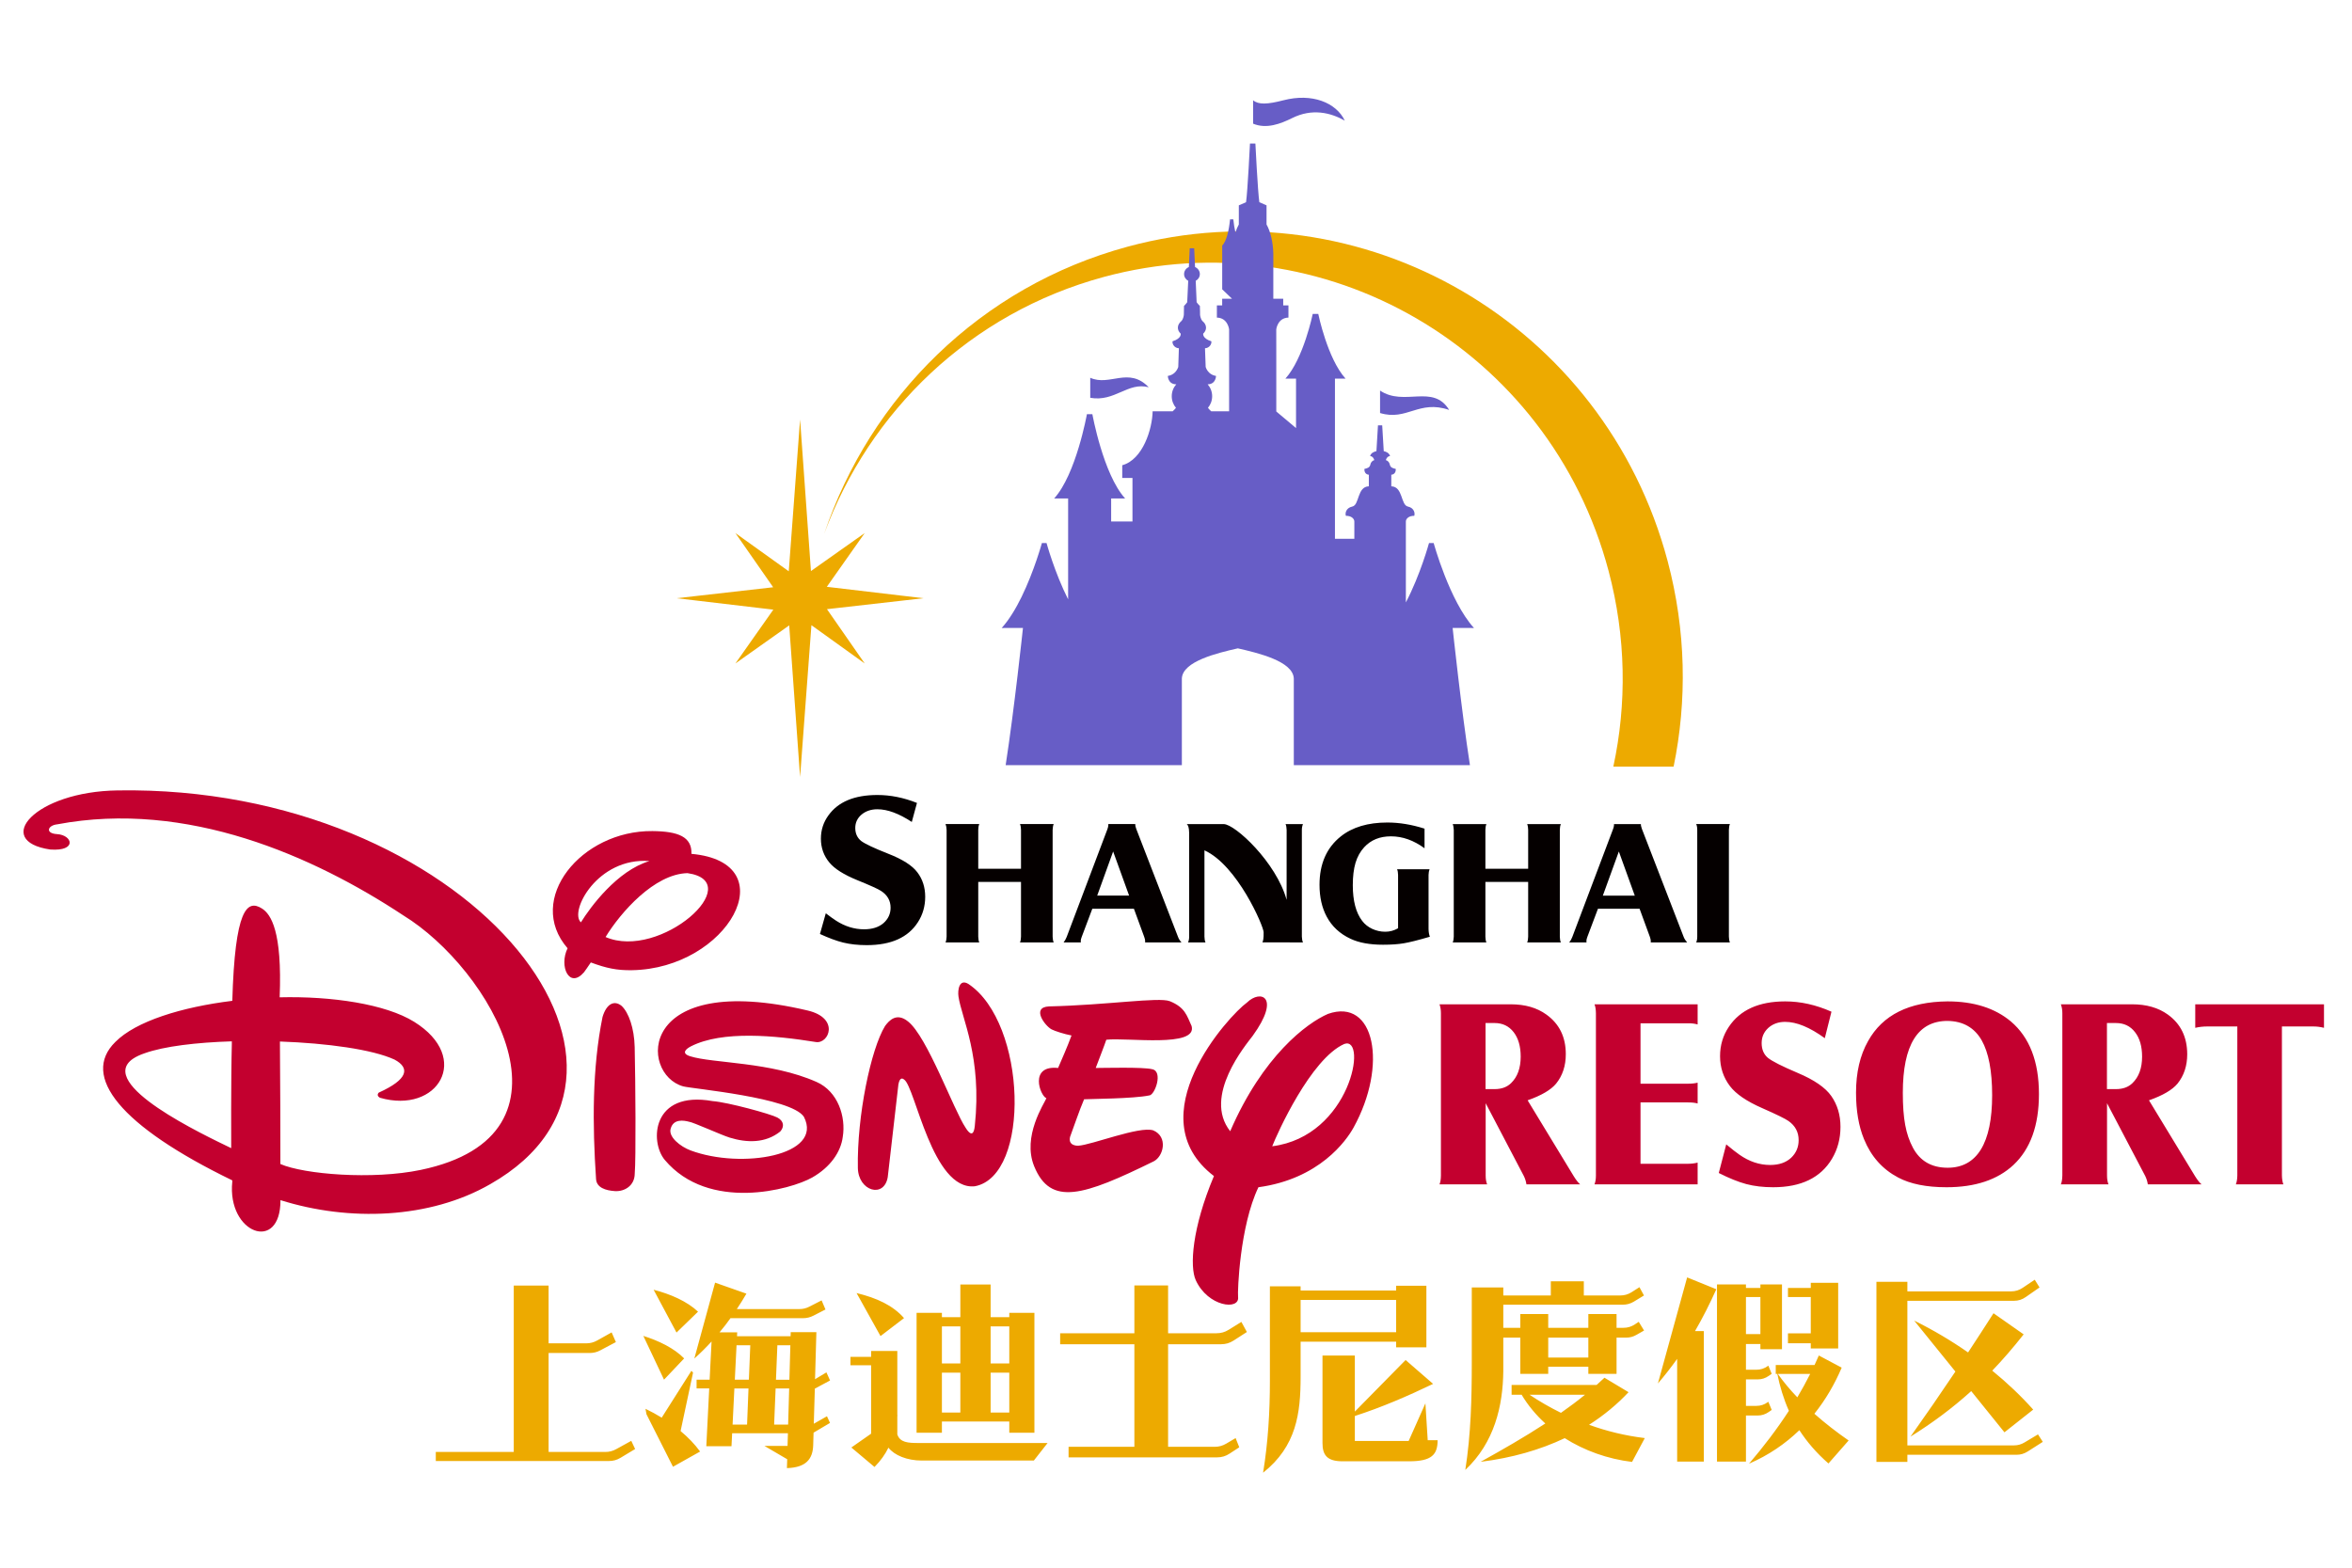 <?xml version="1.0" encoding="UTF-8"?> <svg xmlns="http://www.w3.org/2000/svg" xmlns:xlink="http://www.w3.org/1999/xlink" width="309pt" height="206pt" viewBox="0 0 309 206" version="1.1"><g id="surface1"><path style=" stroke:none;fill-rule:evenodd;fill:rgb(1.961%,0%,0%);fill-opacity:1;" d="M 144.148 117.684 L 148.34 117.684 L 146.242 111.887 Z M 143.504 119.418 L 142.109 123.121 C 142.027 123.328 141.984 123.512 141.984 123.652 L 142 123.836 L 139.734 123.836 C 139.895 123.633 140.031 123.391 140.137 123.121 L 145.488 108.961 C 145.57 108.742 145.609 108.559 145.609 108.426 L 145.609 108.285 L 149.145 108.285 C 149.137 108.449 149.18 108.66 149.281 108.926 L 154.77 123.121 C 154.863 123.379 155.02 123.617 155.219 123.836 L 150.438 123.836 L 150.449 123.68 C 150.449 123.523 150.406 123.336 150.328 123.121 L 148.973 119.418 Z M 128.52 115.891 L 128.52 123.082 C 128.527 123.402 128.574 123.652 128.652 123.836 L 124.223 123.836 C 124.305 123.645 124.352 123.398 124.363 123.082 L 124.363 109.055 C 124.352 108.742 124.305 108.488 124.223 108.285 L 128.652 108.285 C 128.562 108.523 128.52 108.773 128.52 109.055 L 128.52 114.16 L 134.137 114.16 L 134.137 109.055 C 134.137 108.773 134.098 108.523 134.004 108.285 L 138.43 108.285 C 138.344 108.477 138.309 108.734 138.293 109.055 L 138.293 123.082 C 138.309 123.402 138.344 123.652 138.43 123.836 L 134.004 123.836 C 134.09 123.645 134.125 123.398 134.137 123.082 L 134.137 115.891 Z M 195.148 115.891 L 195.148 123.086 C 195.152 123.402 195.199 123.652 195.277 123.836 L 190.855 123.836 C 190.938 123.645 190.98 123.398 190.992 123.086 L 190.992 109.055 C 190.98 108.742 190.938 108.488 190.855 108.289 L 195.277 108.289 C 195.188 108.523 195.148 108.777 195.148 109.055 L 195.148 114.16 L 200.766 114.16 L 200.766 109.055 C 200.766 108.777 200.727 108.523 200.637 108.289 L 205.062 108.289 C 204.977 108.477 204.93 108.734 204.926 109.055 L 204.926 123.086 C 204.93 123.402 204.977 123.652 205.062 123.836 L 200.637 123.836 C 200.719 123.645 200.758 123.398 200.766 123.086 L 200.766 115.891 Z M 187.152 108.887 L 187.152 111.465 C 185.734 110.422 184.258 109.898 182.738 109.898 C 181.273 109.898 180.109 110.371 179.227 111.328 C 178.707 111.891 178.328 112.578 178.082 113.387 C 177.848 114.184 177.727 115.16 177.727 116.316 C 177.727 118.375 178.141 119.938 178.961 121.008 C 179.301 121.457 179.742 121.805 180.277 122.055 C 180.812 122.305 181.387 122.434 182 122.434 C 182.594 122.434 183.152 122.277 183.676 121.977 L 183.676 114.977 C 183.672 114.66 183.629 114.406 183.543 114.219 L 187.812 114.219 C 187.73 114.434 187.684 114.684 187.68 114.977 L 187.68 122.055 C 187.684 122.461 187.742 122.812 187.852 123.09 C 186.316 123.543 185.176 123.824 184.438 123.949 C 183.695 124.078 182.785 124.141 181.703 124.141 C 179.969 124.141 178.543 123.883 177.438 123.363 C 176.035 122.711 174.98 121.734 174.293 120.438 C 173.668 119.27 173.355 117.875 173.355 116.27 C 173.355 113.52 174.281 111.402 176.141 109.914 C 177.676 108.688 179.719 108.082 182.266 108.082 C 183.832 108.082 185.461 108.348 187.152 108.887 M 222.844 108.285 L 227.27 108.285 C 227.191 108.469 227.145 108.723 227.137 109.051 L 227.137 123.074 C 227.145 123.398 227.191 123.652 227.27 123.836 L 222.844 123.836 C 222.934 123.633 222.98 123.375 222.98 123.074 L 222.98 109.051 C 222.98 108.738 222.934 108.484 222.844 108.285 M 109.848 120.984 C 111.016 121.734 112.238 122.113 113.52 122.113 C 114.578 122.113 115.441 121.848 116.078 121.297 C 116.691 120.75 117.004 120.078 117.004 119.277 C 117.004 118.348 116.582 117.609 115.754 117.074 C 115.363 116.812 114.316 116.344 112.648 115.664 C 110.859 114.938 109.641 114.16 108.965 113.344 C 108.215 112.441 107.848 111.391 107.848 110.203 C 107.848 109.074 108.176 108.051 108.836 107.145 C 110.113 105.363 112.246 104.465 115.273 104.465 C 116.988 104.465 118.723 104.812 120.469 105.508 L 119.789 108.008 C 118.105 106.902 116.598 106.34 115.273 106.34 C 114.457 106.34 113.762 106.566 113.199 107.031 C 112.645 107.496 112.363 108.09 112.363 108.797 C 112.363 109.527 112.629 110.109 113.16 110.523 C 113.68 110.906 114.855 111.457 116.656 112.168 C 118.578 112.914 119.855 113.738 120.516 114.621 C 121.207 115.527 121.551 116.602 121.551 117.84 C 121.551 119.078 121.23 120.195 120.586 121.191 C 119.305 123.18 117.086 124.195 113.867 124.195 C 112.734 124.195 111.703 124.082 110.785 123.859 C 109.898 123.641 108.883 123.262 107.723 122.73 L 108.492 120.008 C 109.043 120.434 109.496 120.758 109.848 120.984 M 209.934 119.418 L 208.539 123.121 C 208.457 123.328 208.418 123.512 208.418 123.652 L 208.434 123.836 L 206.164 123.836 C 206.332 123.633 206.465 123.395 206.566 123.121 L 211.914 108.961 C 212 108.742 212.039 108.566 212.043 108.43 L 212.043 108.289 L 215.578 108.289 C 215.566 108.449 215.613 108.66 215.711 108.926 L 221.199 123.121 C 221.301 123.383 221.457 123.617 221.652 123.836 L 216.867 123.836 L 216.879 123.68 C 216.879 123.527 216.84 123.34 216.762 123.121 L 215.406 119.418 Z M 210.578 117.688 L 214.773 117.688 L 212.68 111.891 Z M 158.238 123.07 C 158.242 123.387 158.285 123.641 158.375 123.836 L 156.086 123.836 C 156.18 123.617 156.23 123.359 156.23 123.07 L 156.23 109.48 C 156.215 108.711 156.09 108.41 155.902 108.289 L 160.766 108.289 C 162.254 108.289 167.676 113.32 169.031 118.242 L 169.035 109.055 C 169.023 108.742 168.984 108.488 168.895 108.289 L 171.18 108.289 C 171.086 108.512 171.035 108.766 171.035 109.055 L 171.035 123.07 C 171.043 123.387 171.094 123.641 171.18 123.836 L 165.848 123.832 C 165.945 123.668 166.031 123.297 166.012 122.496 C 166.008 121.715 162.57 113.703 158.238 111.738 Z M 158.238 123.07 "></path><path style=" stroke:none;fill-rule:evenodd;fill:rgb(76.471%,0%,18.431%);fill-opacity:1;" d="M 288.406 131.969 L 305.32 131.969 L 305.32 135.059 C 304.824 134.934 304.375 134.883 303.961 134.883 L 299.793 134.883 L 299.793 154.465 C 299.805 154.941 299.867 155.328 299.984 155.629 L 293.742 155.629 C 293.859 155.328 293.926 154.941 293.934 154.465 L 293.934 134.883 L 289.938 134.883 C 289.461 134.883 288.945 134.934 288.406 135.059 Z M 276.805 143.113 L 278 143.113 C 278.895 143.113 279.613 142.855 280.152 142.332 C 281 141.512 281.422 140.355 281.422 138.848 C 281.422 137.496 281.113 136.422 280.492 135.629 C 279.875 134.824 279.039 134.43 277.984 134.43 L 276.805 134.43 Z M 276.816 144.965 L 276.816 154.465 C 276.816 154.918 276.879 155.309 277.008 155.629 L 270.75 155.629 C 270.871 155.359 270.934 154.973 270.945 154.465 L 270.945 133.129 C 270.945 132.699 270.883 132.316 270.75 131.969 L 280.117 131.969 C 281.996 131.969 283.559 132.418 284.809 133.32 C 286.504 134.543 287.344 136.277 287.352 138.52 C 287.352 140.055 286.922 141.344 286.078 142.391 C 285.391 143.219 284.141 143.949 282.328 144.586 L 288.391 154.57 C 288.699 155.066 288.984 155.422 289.238 155.629 L 282.176 155.629 C 282.121 155.25 282.004 154.879 281.836 154.535 Z M 255.863 134.152 C 251.945 134.152 249.988 137.309 249.988 143.613 C 249.988 145.301 250.09 146.707 250.301 147.824 C 250.504 148.938 250.844 149.93 251.312 150.809 C 252.25 152.566 253.77 153.445 255.879 153.445 C 257.805 153.445 259.254 152.645 260.242 151.051 C 261.227 149.445 261.723 147.062 261.723 143.914 C 261.723 140.719 261.262 138.316 260.348 136.699 C 259.391 135.035 257.906 134.184 255.863 134.152 M 255.863 131.586 C 259.312 131.586 262.082 132.465 264.18 134.219 C 266.633 136.301 267.871 139.484 267.871 143.77 C 267.871 147.887 266.75 150.988 264.52 153.082 C 262.426 155.031 259.492 156.008 255.727 156.008 C 253.094 156.008 250.973 155.582 249.367 154.727 C 247.312 153.641 245.816 151.965 244.887 149.684 C 244.184 147.973 243.84 145.938 243.84 143.582 C 243.84 140.934 244.363 138.676 245.422 136.805 C 247.328 133.371 250.812 131.633 255.863 131.586 M 225.809 154.137 L 226.789 150.375 C 227.508 150.98 228.086 151.426 228.52 151.73 C 229.801 152.629 231.148 153.082 232.555 153.082 C 233.727 153.082 234.645 152.766 235.328 152.125 C 235.977 151.5 236.301 150.734 236.301 149.82 C 236.301 148.77 235.863 147.938 234.977 147.309 C 234.555 147.008 233.398 146.441 231.508 145.609 C 229.484 144.723 228.074 143.762 227.285 142.73 C 226.41 141.586 225.977 140.27 225.977 138.781 C 225.977 137.355 226.363 136.074 227.125 134.934 C 228.617 132.699 231.086 131.59 234.531 131.586 C 236.547 131.586 238.57 132.035 240.613 132.941 L 239.738 136.422 C 237.762 134.988 236.031 134.277 234.531 134.277 C 233.648 134.277 232.91 134.539 232.316 135.07 C 231.73 135.605 231.441 136.27 231.441 137.066 C 231.441 137.895 231.715 138.543 232.266 139.008 C 232.828 139.457 234.121 140.113 236.164 140.98 C 238.34 141.895 239.816 142.91 240.598 144.031 C 241.395 145.176 241.797 146.523 241.797 148.07 C 241.797 149.625 241.426 151.016 240.68 152.27 C 239.195 154.762 236.617 156.008 232.953 156.008 C 231.66 156.008 230.484 155.871 229.43 155.594 C 228.387 155.316 227.184 154.832 225.809 154.137 M 209.48 131.969 L 223.031 131.969 L 223.031 134.617 C 222.672 134.512 222.281 134.465 221.887 134.465 L 215.527 134.465 L 215.527 142.402 L 221.742 142.402 C 222.273 142.402 222.699 142.355 223.031 142.266 L 223.031 145.004 C 222.727 144.91 222.309 144.863 221.797 144.863 L 215.527 144.863 L 215.527 152.926 L 221.68 152.926 C 222.207 152.926 222.656 152.871 223.031 152.77 L 223.031 155.629 L 209.48 155.629 C 209.605 155.316 209.668 154.938 209.668 154.484 L 209.668 133.129 C 209.66 132.633 209.598 132.246 209.48 131.969 M 195.168 143.113 L 196.371 143.113 C 197.262 143.113 197.977 142.855 198.516 142.332 C 199.363 141.512 199.781 140.355 199.785 138.848 C 199.785 137.496 199.473 136.422 198.859 135.629 C 198.234 134.824 197.402 134.43 196.352 134.43 L 195.168 134.43 Z M 195.184 144.965 L 195.184 154.465 C 195.184 154.918 195.246 155.309 195.375 155.629 L 189.121 155.629 C 189.23 155.359 189.301 154.973 189.305 154.465 L 189.305 133.129 C 189.305 132.699 189.242 132.316 189.121 131.969 L 198.477 131.969 C 200.359 131.969 201.922 132.418 203.164 133.32 C 204.867 134.543 205.711 136.277 205.711 138.52 C 205.711 140.055 205.285 141.344 204.438 142.391 C 203.754 143.219 202.504 143.949 200.695 144.586 L 206.762 154.57 C 207.066 155.066 207.352 155.422 207.598 155.629 L 200.539 155.629 C 200.484 155.25 200.371 154.879 200.199 154.535 Z M 150.977 143.945 C 148.906 144.375 143.305 144.398 142.426 144.449 C 141.758 146.012 141.09 148.043 140.582 149.391 C 140.285 150.633 141.656 150.551 141.656 150.551 C 143.398 150.461 149.699 147.941 151.512 148.535 C 153.477 149.375 152.871 151.945 151.57 152.605 C 142.363 157.125 138.02 158.559 135.863 153.242 C 134.27 149.324 137.199 144.996 137.473 144.312 C 136.637 143.992 135.168 139.938 139.008 140.336 C 139.371 139.492 140.266 137.469 140.773 136.066 C 139.797 135.879 138.594 135.488 138.16 135.266 C 137.305 134.824 135.438 132.363 137.812 132.246 C 145.508 132.066 152.238 130.996 153.684 131.559 C 155.699 132.379 155.91 133.43 156.551 134.824 C 157.344 137.703 148.121 136.312 145.344 136.625 C 145.121 137.305 144.414 139.109 143.953 140.336 C 144.941 140.336 150.203 140.195 151.355 140.496 C 152.852 140.758 151.727 143.926 150.977 143.945 M 90.66 138.793 C 93.625 139.742 101.266 139.5 107.285 142.176 C 110.105 143.426 111.152 146.766 110.719 149.395 C 110.469 151.383 109.074 153.383 106.703 154.73 C 103.902 156.324 93.105 159.273 87.336 152.418 C 85.336 150.039 85.637 143.273 93.613 144.688 C 95.637 144.84 101.246 146.379 102.121 146.844 C 103.004 147.309 103.062 148.062 102.504 148.688 C 100.559 150.238 98.133 150.184 95.859 149.484 C 94.727 149.133 91.004 147.43 90.5 147.395 C 89.801 147.211 88.496 147.012 88.125 148.262 C 87.734 149.379 89.41 150.68 90.723 151.168 C 97.406 153.664 108.234 151.844 105.613 146.75 C 103.934 144.199 90.906 143.074 89.746 142.75 C 83.984 141.137 83.648 127.484 106.109 132.785 C 110.355 133.785 108.902 137.203 107.18 136.926 C 101.832 136.066 94.906 135.391 90.781 137.488 C 90.223 137.773 89.379 138.387 90.66 138.793 M 118.773 141.852 C 118.691 141.789 118.238 141.383 118.031 142.484 L 116.629 154.676 C 116.164 157.488 112.766 156.543 112.703 153.473 C 112.578 146.641 114.414 137.863 116.273 134.824 C 116.816 134.086 117.801 133.004 119.305 134.234 C 121.82 136.219 125.289 145.852 126.855 148.184 C 127.938 149.93 128.039 148.094 128.066 147.953 C 129.039 138.883 126.336 133.809 125.922 130.941 C 125.801 130.109 126.012 128.551 127.23 129.297 C 134.902 134.422 135.43 154.5 128.074 155.879 C 122.465 156.492 120.246 142.773 118.773 141.852 M 85.32 113.148 C 78.5 112.621 74.742 119.789 76.32 121.199 C 77.551 119.199 81.086 114.402 85.32 113.148 M 90.32 114.734 C 85.969 114.836 81.535 119.891 79.559 123.129 C 86.727 126.227 98.301 115.879 90.32 114.734 M 76.723 127.762 C 74.797 129.984 73.41 126.98 74.566 124.605 C 68.973 118.168 76.367 109.117 85.711 109.207 C 89.152 109.238 90.914 109.977 90.84 112.199 C 103.402 113.34 95.637 127.301 83.004 127.488 C 81.031 127.52 79.645 127.219 77.621 126.469 C 77.215 127.051 76.879 127.578 76.723 127.762 M 83.391 154.199 C 83.387 155.812 82.047 156.59 80.797 156.516 C 79.543 156.438 78.383 156.051 78.309 154.938 C 77.824 147.781 77.793 140.336 79.16 133.633 C 79.684 131.887 80.699 131.395 81.66 132.172 C 82.594 133.039 83.324 135.105 83.383 137.578 C 83.488 142.203 83.555 152.375 83.391 154.199 M 176.617 137.176 C 172.195 139.129 167.777 148.988 167.141 150.625 C 177.445 149.309 179.719 136.09 176.617 137.176 M 159.484 154.539 C 149.27 146.715 161.488 133.402 163.82 131.742 C 165.609 129.988 168.312 130.945 164.578 136.109 C 163.723 137.25 157.977 144.047 161.621 148.648 C 165.902 138.758 171.668 134.441 174.465 133.23 C 180.617 131.066 182.359 139.965 177.824 148.172 C 176.879 149.891 173.32 154.922 165.328 156.008 C 162.871 161.137 162.57 169.734 162.656 170.426 C 162.879 172.215 158.695 171.73 157.094 168.215 C 156.285 166.434 156.602 161.383 159.484 154.539 M 19.02 138.395 C 18.383 138.609 17.879 138.852 17.488 139.113 C 12.566 142.449 26.848 149.16 30.375 150.871 C 30.375 150.871 30.332 141.91 30.457 137.215 L 30.457 136.836 C 25.809 136.98 21.578 137.484 19.02 138.395 M 36.836 152.957 C 39.945 154.309 48.918 155.055 55.277 153.73 C 77.355 149.137 64.348 127.25 52.992 120.289 C 41.211 112.5 24.57 105.105 7.52 108.32 C 6.242 108.457 5.918 109.512 7.48 109.605 C 9.535 109.719 10.18 111.891 6.59 111.629 C -0.988 110.512 4.527 104.008 15.477 103.863 C 61.16 103.133 91.078 140.418 64.422 155.594 C 56.465 160.18 45.852 160.539 36.848 157.703 C 36.871 164.68 29.816 162.098 30.516 155.281 L 30.516 155.105 C 15.812 147.965 10.574 141.406 15.156 136.914 C 17.848 134.195 23.852 132.336 30.52 131.512 C 30.863 119.5 32.441 118.117 34.43 119.391 C 35.598 120.141 37.086 122.379 36.742 131.051 C 43.57 130.883 50.648 131.93 54.406 134.266 C 62.055 139.012 57.516 146.449 49.906 144.246 C 49.367 143.922 49.77 143.57 49.77 143.57 C 53.613 141.832 53.895 140.344 51.84 139.238 C 48.945 137.898 42.988 137.078 36.777 136.859 L 36.777 137.102 C 36.816 142.496 36.844 148.586 36.836 152.957 "></path><path style=" stroke:none;fill-rule:nonzero;fill:rgb(92.941%,66.667%,0%);fill-opacity:1;" d="M 229.379 184.738 L 230.742 184.738 C 231.305 184.738 231.781 184.582 232.242 184.254 L 232.32 184.199 L 232.762 185.27 L 232.371 185.543 C 231.918 185.855 231.449 186.004 230.906 186.004 L 229.379 186.004 L 229.379 192.062 L 225.574 192.062 L 225.574 168.781 L 229.379 168.781 L 229.379 169.242 L 231.277 169.242 L 231.277 168.781 L 234.113 168.781 L 234.113 177.289 L 231.277 177.289 L 231.277 176.605 L 229.379 176.605 L 229.379 179.988 L 230.742 179.988 C 231.305 179.988 231.781 179.836 232.242 179.508 L 232.32 179.453 L 232.762 180.523 L 232.371 180.797 C 231.918 181.113 231.449 181.258 230.906 181.258 L 229.379 181.258 Z M 192.508 193.152 C 193.246 188.477 193.359 183.758 193.359 179.055 L 193.359 169.176 L 197.5 169.176 L 197.5 170.23 L 203.742 170.23 L 203.742 168.371 L 208.078 168.371 L 208.078 170.23 L 212.863 170.23 C 213.41 170.23 213.879 170.094 214.34 169.809 L 215.387 169.141 L 215.98 170.23 L 214.633 171.051 C 214.176 171.316 213.727 171.441 213.203 171.441 L 197.5 171.441 L 197.5 174.48 L 199.734 174.48 L 199.734 172.668 L 203.402 172.668 L 203.402 174.48 L 208.672 174.48 L 208.672 172.668 L 212.379 172.668 L 212.379 174.48 L 213.27 174.48 C 213.844 174.48 214.332 174.332 214.805 174.016 L 215.293 173.691 L 215.992 174.836 L 214.992 175.406 C 214.562 175.652 214.129 175.77 213.621 175.77 L 212.379 175.77 L 212.379 180.531 L 208.672 180.531 L 208.672 179.59 L 203.402 179.59 L 203.402 180.531 L 199.734 180.531 L 199.734 175.766 L 197.5 175.766 L 197.5 180.164 C 197.453 184.727 196.344 189.555 192.508 193.152 M 208.672 175.77 L 203.402 175.77 L 203.402 178.387 L 208.672 178.387 Z M 198.59 181.988 L 209.758 181.988 C 210.113 181.676 210.457 181.359 210.789 181.039 L 213.953 182.938 C 212.449 184.543 210.715 185.98 208.766 187.223 C 211.086 188.062 213.539 188.664 216.09 188.969 L 214.414 192.102 C 211.188 191.711 208.141 190.609 205.57 188.98 C 202.348 190.508 198.656 191.574 194.516 192.09 C 197.371 190.508 200.262 188.852 203.02 187.051 C 201.785 185.926 200.734 184.66 199.91 183.277 L 198.59 183.277 Z M 208.23 183.277 L 200.949 183.277 C 202.254 184.145 203.629 184.941 205.074 185.652 C 206.16 184.891 207.219 184.102 208.23 183.277 M 234.898 169.242 L 237.895 169.242 L 237.895 168.566 L 241.496 168.566 L 241.496 177.191 L 237.895 177.191 L 237.895 176.508 L 234.898 176.508 L 234.898 175.211 L 237.895 175.211 L 237.895 170.434 L 234.898 170.434 Z M 229.379 175.305 L 231.277 175.305 L 231.277 170.434 L 229.379 170.434 Z M 233.293 179.367 L 238.391 179.367 C 238.578 178.953 238.77 178.535 238.953 178.117 L 241.957 179.715 C 241.035 181.883 239.844 183.926 238.371 185.773 C 239.789 187.031 241.316 188.207 242.867 189.285 L 240.219 192.305 C 238.625 190.914 237.383 189.453 236.398 187.93 C 234.555 189.711 232.363 191.219 229.781 192.336 C 231.676 190.121 233.441 187.816 235.02 185.383 C 234.32 183.812 233.836 182.191 233.496 180.535 L 233.293 180.535 Z M 237.82 180.535 L 233.562 180.535 C 234.316 181.598 235.18 182.625 236.129 183.617 C 236.727 182.617 237.285 181.586 237.82 180.535 M 221.652 167.855 L 225.488 169.41 C 224.609 171.359 223.691 173.18 222.684 174.914 L 223.844 174.914 L 223.844 192.062 L 220.34 192.062 L 220.34 178.562 C 219.559 179.652 218.727 180.73 217.812 181.793 Z M 251.48 173.531 C 253.949 174.75 256.332 176.16 258.562 177.715 C 259.672 176.023 260.789 174.309 261.902 172.566 L 265.863 175.34 C 264.5 177.074 263.133 178.656 261.738 180.109 C 263.711 181.719 265.516 183.434 267.117 185.227 L 263.34 188.211 L 258.973 182.797 C 256.461 185.07 253.836 187.008 250.992 188.781 C 252.961 186.012 254.926 183.164 256.895 180.227 Z M 250.586 168.438 L 250.586 169.691 L 264.207 169.691 C 264.777 169.691 265.27 169.539 265.738 169.223 L 267.32 168.16 L 267.949 169.176 L 266.148 170.43 C 265.672 170.766 265.176 170.93 264.582 170.93 L 250.586 170.93 L 250.586 189.93 L 264.57 189.93 C 265.098 189.93 265.543 189.805 265.984 189.539 L 267.746 188.484 L 268.379 189.465 L 266.383 190.738 C 265.922 191.027 265.457 191.164 264.91 191.164 L 250.586 191.164 L 250.586 192.098 L 246.52 192.098 L 246.52 168.438 Z M 173.746 178.125 L 173.746 189.617 C 173.746 191.176 174.324 192.02 176.375 192.02 L 185.121 192.02 C 188.09 192.02 188.871 191.152 188.871 189.246 L 187.57 189.246 L 187.266 184.406 L 185.066 189.348 L 177.996 189.348 L 177.996 186.066 C 181.543 184.922 184.957 183.441 188.277 181.848 L 184.664 178.711 L 177.996 185.488 L 177.996 178.125 Z M 183.422 170.816 L 170.871 170.816 L 170.871 175.055 L 183.422 175.055 Z M 187.395 168.957 L 187.395 177.047 L 183.422 177.047 L 183.422 176.305 L 170.871 176.305 L 170.871 180.902 C 170.871 185.695 170.34 190.027 165.941 193.52 C 166.594 189.547 166.836 185.508 166.836 181.508 L 166.836 169.023 L 170.871 169.023 L 170.871 169.578 L 183.422 169.578 L 183.422 168.957 Z M 153.461 168.91 L 153.461 175.195 L 159.816 175.195 C 160.41 175.195 160.91 175.055 161.414 174.742 L 163.09 173.703 L 163.812 175.031 L 162.062 176.156 C 161.551 176.484 161.035 176.637 160.426 176.637 L 153.461 176.637 L 153.461 190.117 L 159.566 190.117 C 160.129 190.117 160.617 189.984 161.102 189.699 L 162.332 188.969 L 162.812 190.18 L 161.551 191.004 C 161.039 191.344 160.504 191.504 159.887 191.504 L 140.387 191.504 L 140.387 190.117 L 149.031 190.117 L 149.031 176.637 L 139.281 176.637 L 139.281 175.195 L 149.031 175.195 L 149.031 168.91 Z M 132.598 180.371 L 130.145 180.371 L 130.145 185.617 L 132.598 185.617 Z M 123.746 185.617 L 126.168 185.617 L 126.168 180.371 L 123.746 180.371 Z M 126.168 174.293 L 123.746 174.293 L 123.746 179.164 L 126.168 179.164 Z M 132.598 174.293 L 130.145 174.293 L 130.145 179.164 L 132.598 179.164 Z M 123.746 173.078 L 126.168 173.078 L 126.168 168.789 L 130.145 168.789 L 130.145 173.078 L 132.598 173.078 L 132.598 172.516 L 135.898 172.516 L 135.898 188.27 L 132.598 188.27 L 132.598 186.789 L 123.746 186.789 L 123.746 188.27 L 120.418 188.27 L 120.418 172.516 L 123.746 172.516 Z M 112.535 169.914 C 115.195 170.555 117.312 171.539 118.77 173.203 L 115.68 175.566 Z M 117.887 177.523 L 117.887 185.977 L 117.914 185.957 L 117.887 186.105 L 117.887 188.488 C 118.242 189.555 119.297 189.617 120.68 189.617 L 137.629 189.617 L 135.824 191.922 L 121.105 191.922 C 119.164 191.922 117.508 191.234 116.719 190.23 C 116.293 191.098 115.727 191.914 114.891 192.766 L 111.848 190.207 L 114.445 188.391 L 114.445 179.402 L 111.73 179.402 L 111.73 178.301 L 114.445 178.301 L 114.445 177.523 Z M 93.945 168.543 L 98.062 169.992 C 97.664 170.68 97.242 171.359 96.801 172.02 L 104.977 172.02 C 105.48 172.02 105.91 171.922 106.355 171.688 L 107.941 170.875 L 108.449 172.07 L 106.867 172.883 C 106.422 173.109 105.992 173.215 105.488 173.215 L 95.969 173.215 C 95.52 173.852 95.035 174.473 94.531 175.074 L 96.852 175.074 L 96.828 175.59 L 103.867 175.59 L 103.883 175.051 L 107.254 175.051 L 107.078 181.234 L 108.574 180.336 L 109.051 181.402 L 107.07 182.461 L 107.051 182.461 L 106.914 187.086 L 108.645 186.102 L 109.043 186.977 L 106.883 188.258 L 106.836 189.902 C 106.785 191.719 105.891 192.848 103.383 192.914 L 103.422 191.75 L 100.434 190 L 103.465 190 L 103.516 188.332 L 96.188 188.332 L 96.102 190.039 L 92.793 190.039 L 93.176 182.445 L 91.516 182.445 L 91.516 181.293 L 93.23 181.293 L 93.484 176.277 C 92.785 177.047 92.027 177.797 91.219 178.52 Z M 84.801 185.121 C 85.543 185.48 86.254 185.867 86.934 186.285 L 90.836 180.129 L 91.051 180.367 L 89.414 188.047 C 90.406 188.871 91.273 189.77 91.977 190.738 L 88.414 192.738 L 84.934 185.84 Z M 84.52 175.543 C 86.555 176.184 88.551 177.145 89.883 178.5 L 87.238 181.293 Z M 85.871 169.477 C 88.062 170.043 90.242 170.977 91.707 172.359 L 88.879 175.102 Z M 72.074 176.52 L 76.996 176.52 C 77.535 176.52 78 176.402 78.477 176.133 L 80.355 175.082 L 80.914 176.355 L 78.871 177.438 C 78.414 177.684 77.969 177.789 77.453 177.789 L 72.074 177.789 L 72.074 190.793 L 79.516 190.793 C 80.051 190.793 80.504 190.672 80.973 190.414 L 82.934 189.332 L 83.441 190.406 L 81.535 191.555 C 81.043 191.852 80.555 191.984 79.98 191.984 L 57.254 191.984 L 57.254 190.793 L 67.496 190.793 L 67.496 168.93 L 72.074 168.93 Z M 98.387 181.297 L 98.57 176.773 L 96.766 176.773 L 96.539 181.297 Z M 98.148 187.199 L 98.336 182.449 L 96.48 182.449 L 96.246 187.199 Z M 101.898 182.453 L 101.703 187.199 L 103.543 187.199 L 103.68 182.453 Z M 102.129 176.773 L 101.945 181.305 L 103.707 181.305 L 103.836 176.773 Z M 102.129 176.773 "></path><path style=" stroke:none;fill-rule:evenodd;fill:rgb(92.941%,66.667%,0%);fill-opacity:1;" d="M 108.281 70.141 C 114.289 52.27 128.742 37.664 148.16 32.41 C 179.055 24.059 210.812 42.562 219.094 73.742 C 221.516 82.871 221.656 92.074 219.875 100.734 L 211.957 100.734 C 213.73 92.5 213.641 83.727 211.332 75.023 C 203.594 45.879 173.906 28.582 145.023 36.391 C 127.426 41.152 114.188 54.129 108.281 70.141 M 88.895 78.609 L 101.578 77.168 L 96.617 70.047 L 103.625 75.07 L 105.113 55.121 L 106.539 75.039 L 113.602 70.047 L 108.625 77.109 L 121.324 78.609 L 108.645 80.047 L 113.602 87.18 L 106.602 82.152 L 105.113 102.102 L 103.684 82.176 L 96.617 87.18 L 101.598 80.109 Z M 88.895 78.609 "></path><path style=" stroke:none;fill-rule:nonzero;fill:rgb(40.392%,36.471%,77.647%);fill-opacity:1;" d="M 190.844 82.516 C 190.844 82.516 191.977 93.195 193.117 100.543 L 169.977 100.543 L 169.977 89.152 C 169.867 86.887 165.301 85.809 162.621 85.195 C 159.941 85.809 155.371 86.887 155.27 89.152 L 155.27 100.543 L 132.121 100.543 C 133.258 93.195 134.395 82.516 134.395 82.516 L 131.602 82.52 C 132.578 81.438 133.457 79.973 134.199 78.461 C 135.875 75.031 136.883 71.355 136.883 71.355 L 137.492 71.355 C 137.492 71.355 138.555 75.246 140.328 78.758 L 140.328 65.5 L 138.492 65.5 C 141.375 62.328 142.797 54.422 142.797 54.422 L 143.512 54.422 C 143.512 54.422 144.938 62.328 147.816 65.5 L 145.98 65.5 L 145.98 68.52 L 148.781 68.52 L 148.781 62.809 L 147.438 62.809 L 147.438 61.133 C 150.148 60.395 151.387 56.367 151.43 54.043 L 154.066 54.043 C 154.234 53.895 154.375 53.738 154.496 53.59 C 154.145 53.172 153.941 52.645 153.941 52.066 C 153.941 51.469 154.16 50.926 154.535 50.5 C 153.426 50.492 153.426 49.398 153.426 49.398 C 154.168 49.289 154.617 48.766 154.797 48.219 L 154.879 45.762 C 154.301 45.742 153.98 45.203 154.047 44.848 C 155.266 44.465 155.117 43.84 155.117 43.84 C 154.879 43.625 154.746 43.352 154.746 43.059 C 154.746 42.719 154.926 42.418 155.207 42.188 C 155.5 41.883 155.531 41.352 155.531 41.352 C 155.531 41.352 155.531 40.703 155.551 40.199 C 155.766 40.008 155.973 39.711 155.973 39.711 L 156.105 36.898 C 155.785 36.73 155.562 36.398 155.562 36.012 C 155.562 35.602 155.816 35.246 156.188 35.09 L 156.305 32.625 L 156.887 32.625 L 157.004 35.09 C 157.371 35.246 157.633 35.602 157.633 36.012 C 157.633 36.398 157.414 36.73 157.09 36.898 L 157.211 39.711 C 157.211 39.711 157.422 40.008 157.637 40.199 C 157.66 40.703 157.66 41.352 157.66 41.352 C 157.66 41.352 157.695 41.883 157.977 42.188 C 158.262 42.418 158.445 42.719 158.445 43.059 C 158.445 43.352 158.309 43.625 158.074 43.84 C 158.074 43.84 157.934 44.465 159.145 44.848 C 159.211 45.203 158.887 45.742 158.309 45.762 L 158.398 48.219 C 158.57 48.766 159.023 49.289 159.758 49.398 C 159.758 49.398 159.758 50.492 158.66 50.5 C 159.031 50.926 159.25 51.469 159.25 52.066 C 159.25 52.645 159.043 53.172 158.699 53.59 C 158.812 53.738 158.957 53.895 159.121 54.043 L 161.477 54.043 L 161.477 43.277 C 161.477 43.277 161.312 41.766 159.871 41.734 L 159.871 40.125 L 160.566 40.125 L 160.566 39.254 L 161.859 39.254 L 160.57 38.02 L 160.57 32.273 C 161.133 31.684 161.453 30.312 161.602 28.824 L 162.031 28.824 C 162.094 29.438 162.184 30.02 162.305 30.543 C 162.434 30.145 162.586 29.801 162.754 29.492 L 162.754 26.984 L 163.703 26.57 C 163.91 25.168 164.219 18.863 164.219 18.863 L 164.93 18.863 C 164.93 18.863 165.242 25.168 165.449 26.57 L 166.395 26.984 L 166.395 29.492 C 166.906 30.398 167.246 31.773 167.285 33.332 L 167.285 39.254 L 168.586 39.254 L 168.586 40.125 L 169.273 40.125 L 169.273 41.734 C 167.84 41.766 167.672 43.277 167.672 43.277 L 167.676 47.934 L 167.676 54.07 L 170.27 56.25 L 170.27 49.75 L 168.875 49.75 C 171.254 47.125 172.465 41.246 172.465 41.246 L 173.191 41.246 C 173.191 41.246 174.395 47.125 176.773 49.75 L 175.383 49.75 L 175.383 70.797 L 177.93 70.797 L 177.93 68.543 C 177.941 68.184 177.555 67.766 176.824 67.781 C 176.691 67.461 176.824 66.742 177.652 66.566 C 178.621 66.371 178.273 63.953 179.836 63.902 L 179.836 62.387 C 179.16 62.312 179.258 61.613 179.258 61.613 C 179.574 61.543 179.957 61.473 180.035 61.035 C 180.094 60.742 180.305 60.527 180.551 60.461 C 180.488 60.223 180.324 59.957 180 59.926 C 180.125 59.5 180.531 59.355 180.832 59.281 L 181.035 55.891 L 181.59 55.891 L 181.793 59.281 C 182.094 59.355 182.496 59.5 182.625 59.926 C 182.297 59.957 182.133 60.223 182.07 60.461 C 182.316 60.527 182.535 60.742 182.586 61.035 C 182.672 61.473 183.047 61.543 183.367 61.613 C 183.367 61.613 183.465 62.312 182.785 62.387 L 182.785 63.902 C 184.348 63.953 184 66.371 184.977 66.566 C 185.801 66.742 185.922 67.461 185.801 67.781 C 185.074 67.766 184.684 68.184 184.699 68.543 L 184.699 79.16 C 186.594 75.551 187.742 71.355 187.742 71.355 L 188.352 71.355 C 188.352 71.355 190.438 78.984 193.645 82.52 Z M 190.387 53.867 C 188.27 50.395 184.488 53.461 181.309 51.324 L 181.309 54.273 C 184.844 55.348 186.398 52.496 190.387 53.867 M 176.676 15.852 C 175.547 13.484 172.375 12.199 168.617 13.176 C 166.52 13.719 165.336 13.773 164.629 13.176 L 164.629 16.25 C 166.383 16.984 168.238 16.27 169.746 15.523 C 172.375 14.211 174.797 14.789 176.676 15.852 M 143.234 49.641 L 143.234 52.273 C 146.473 52.844 148.168 50.156 150.914 50.887 C 148.281 48.141 145.793 50.805 143.234 49.641 "></path></g></svg> 